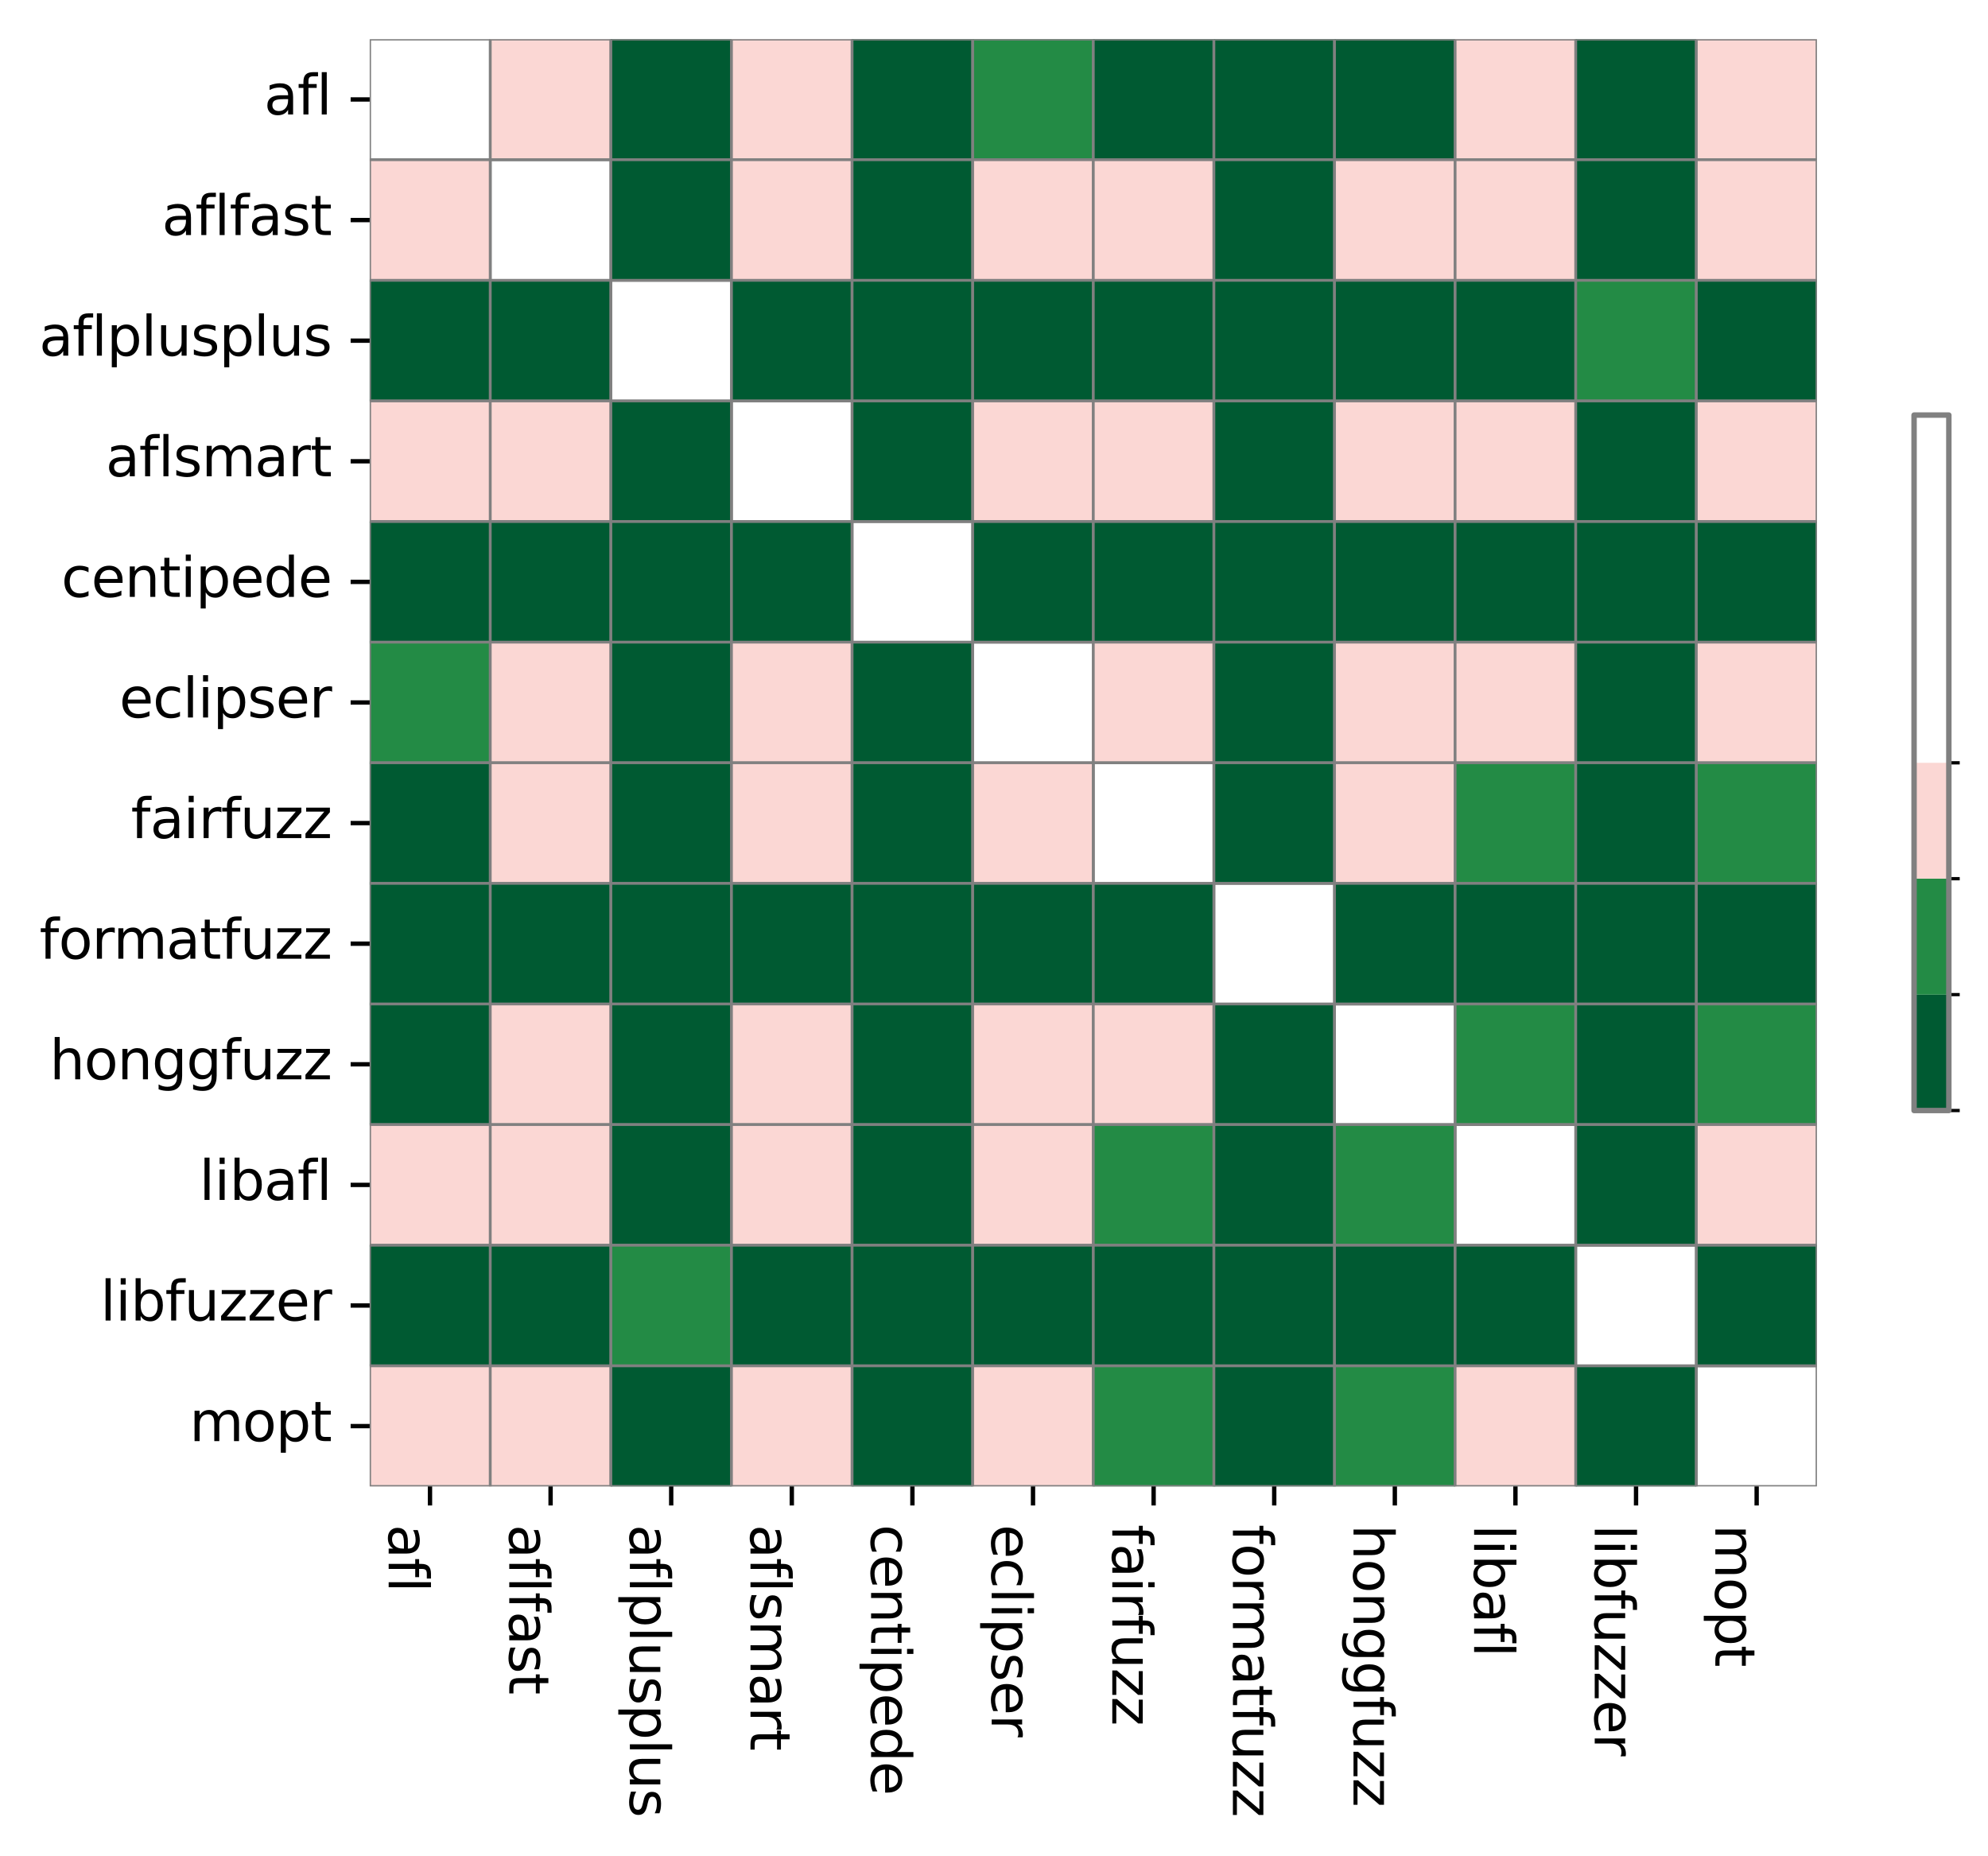 <?xml version="1.0" encoding="utf-8" standalone="no"?>
<!DOCTYPE svg PUBLIC "-//W3C//DTD SVG 1.1//EN"
  "http://www.w3.org/Graphics/SVG/1.1/DTD/svg11.dtd">
<svg xmlns:xlink="http://www.w3.org/1999/xlink" width="365.535pt" height="341.285pt" viewBox="0 0 365.535 341.285" xmlns="http://www.w3.org/2000/svg" version="1.1">
 <defs>
  <style type="text/css">*{stroke-linejoin: round; stroke-linecap: butt}</style>
 </defs>
 <g id="figure_1">
  <g id="patch_1">
   <path d="M 0 341.285 
L 365.535 341.285 
L 365.535 0 
L 0 0 
z
" style="fill: #ffffff"/>
  </g>
  <g id="axes_1">
   <g id="patch_2">
    <path d="M 67.973 273.312 
L 334.085 273.312 
L 334.085 7.2 
L 67.973 7.2 
z
" style="fill: #ffffff"/>
   </g>
   <g id="QuadMesh_1">
    <path d="M 67.973 7.2 
L 90.149 7.2 
L 90.149 29.376 
L 67.973 29.376 
L 67.973 7.2 
" clip-path="url(#p673f3558ca)" style="fill: none; stroke: #808080; stroke-width: 0.5"/>
    <path d="M 90.149 7.2 
L 112.325 7.2 
L 112.325 29.376 
L 90.149 29.376 
L 90.149 7.2 
" clip-path="url(#p673f3558ca)" style="fill: #fbd7d4; stroke: #808080; stroke-width: 0.5"/>
    <path d="M 112.325 7.2 
L 134.501 7.2 
L 134.501 29.376 
L 112.325 29.376 
L 112.325 7.2 
" clip-path="url(#p673f3558ca)" style="fill: #005a32; stroke: #808080; stroke-width: 0.5"/>
    <path d="M 134.501 7.2 
L 156.677 7.2 
L 156.677 29.376 
L 134.501 29.376 
L 134.501 7.2 
" clip-path="url(#p673f3558ca)" style="fill: #fbd7d4; stroke: #808080; stroke-width: 0.5"/>
    <path d="M 156.677 7.2 
L 178.853 7.2 
L 178.853 29.376 
L 156.677 29.376 
L 156.677 7.2 
" clip-path="url(#p673f3558ca)" style="fill: #005a32; stroke: #808080; stroke-width: 0.5"/>
    <path d="M 178.853 7.2 
L 201.029 7.2 
L 201.029 29.376 
L 178.853 29.376 
L 178.853 7.2 
" clip-path="url(#p673f3558ca)" style="fill: #238b45; stroke: #808080; stroke-width: 0.5"/>
    <path d="M 201.029 7.2 
L 223.205 7.2 
L 223.205 29.376 
L 201.029 29.376 
L 201.029 7.2 
" clip-path="url(#p673f3558ca)" style="fill: #005a32; stroke: #808080; stroke-width: 0.5"/>
    <path d="M 223.205 7.2 
L 245.381 7.2 
L 245.381 29.376 
L 223.205 29.376 
L 223.205 7.2 
" clip-path="url(#p673f3558ca)" style="fill: #005a32; stroke: #808080; stroke-width: 0.5"/>
    <path d="M 245.381 7.2 
L 267.557 7.2 
L 267.557 29.376 
L 245.381 29.376 
L 245.381 7.2 
" clip-path="url(#p673f3558ca)" style="fill: #005a32; stroke: #808080; stroke-width: 0.5"/>
    <path d="M 267.557 7.2 
L 289.733 7.2 
L 289.733 29.376 
L 267.557 29.376 
L 267.557 7.2 
" clip-path="url(#p673f3558ca)" style="fill: #fbd7d4; stroke: #808080; stroke-width: 0.5"/>
    <path d="M 289.733 7.2 
L 311.909 7.2 
L 311.909 29.376 
L 289.733 29.376 
L 289.733 7.2 
" clip-path="url(#p673f3558ca)" style="fill: #005a32; stroke: #808080; stroke-width: 0.5"/>
    <path d="M 311.909 7.2 
L 334.085 7.2 
L 334.085 29.376 
L 311.909 29.376 
L 311.909 7.2 
" clip-path="url(#p673f3558ca)" style="fill: #fbd7d4; stroke: #808080; stroke-width: 0.5"/>
    <path d="M 67.973 29.376 
L 90.149 29.376 
L 90.149 51.552 
L 67.973 51.552 
L 67.973 29.376 
" clip-path="url(#p673f3558ca)" style="fill: #fbd7d4; stroke: #808080; stroke-width: 0.5"/>
    <path d="M 90.149 29.376 
L 112.325 29.376 
L 112.325 51.552 
L 90.149 51.552 
L 90.149 29.376 
" clip-path="url(#p673f3558ca)" style="fill: none; stroke: #808080; stroke-width: 0.5"/>
    <path d="M 112.325 29.376 
L 134.501 29.376 
L 134.501 51.552 
L 112.325 51.552 
L 112.325 29.376 
" clip-path="url(#p673f3558ca)" style="fill: #005a32; stroke: #808080; stroke-width: 0.5"/>
    <path d="M 134.501 29.376 
L 156.677 29.376 
L 156.677 51.552 
L 134.501 51.552 
L 134.501 29.376 
" clip-path="url(#p673f3558ca)" style="fill: #fbd7d4; stroke: #808080; stroke-width: 0.5"/>
    <path d="M 156.677 29.376 
L 178.853 29.376 
L 178.853 51.552 
L 156.677 51.552 
L 156.677 29.376 
" clip-path="url(#p673f3558ca)" style="fill: #005a32; stroke: #808080; stroke-width: 0.5"/>
    <path d="M 178.853 29.376 
L 201.029 29.376 
L 201.029 51.552 
L 178.853 51.552 
L 178.853 29.376 
" clip-path="url(#p673f3558ca)" style="fill: #fbd7d4; stroke: #808080; stroke-width: 0.5"/>
    <path d="M 201.029 29.376 
L 223.205 29.376 
L 223.205 51.552 
L 201.029 51.552 
L 201.029 29.376 
" clip-path="url(#p673f3558ca)" style="fill: #fbd7d4; stroke: #808080; stroke-width: 0.5"/>
    <path d="M 223.205 29.376 
L 245.381 29.376 
L 245.381 51.552 
L 223.205 51.552 
L 223.205 29.376 
" clip-path="url(#p673f3558ca)" style="fill: #005a32; stroke: #808080; stroke-width: 0.5"/>
    <path d="M 245.381 29.376 
L 267.557 29.376 
L 267.557 51.552 
L 245.381 51.552 
L 245.381 29.376 
" clip-path="url(#p673f3558ca)" style="fill: #fbd7d4; stroke: #808080; stroke-width: 0.5"/>
    <path d="M 267.557 29.376 
L 289.733 29.376 
L 289.733 51.552 
L 267.557 51.552 
L 267.557 29.376 
" clip-path="url(#p673f3558ca)" style="fill: #fbd7d4; stroke: #808080; stroke-width: 0.5"/>
    <path d="M 289.733 29.376 
L 311.909 29.376 
L 311.909 51.552 
L 289.733 51.552 
L 289.733 29.376 
" clip-path="url(#p673f3558ca)" style="fill: #005a32; stroke: #808080; stroke-width: 0.5"/>
    <path d="M 311.909 29.376 
L 334.085 29.376 
L 334.085 51.552 
L 311.909 51.552 
L 311.909 29.376 
" clip-path="url(#p673f3558ca)" style="fill: #fbd7d4; stroke: #808080; stroke-width: 0.5"/>
    <path d="M 67.973 51.552 
L 90.149 51.552 
L 90.149 73.728 
L 67.973 73.728 
L 67.973 51.552 
" clip-path="url(#p673f3558ca)" style="fill: #005a32; stroke: #808080; stroke-width: 0.5"/>
    <path d="M 90.149 51.552 
L 112.325 51.552 
L 112.325 73.728 
L 90.149 73.728 
L 90.149 51.552 
" clip-path="url(#p673f3558ca)" style="fill: #005a32; stroke: #808080; stroke-width: 0.5"/>
    <path d="M 112.325 51.552 
L 134.501 51.552 
L 134.501 73.728 
L 112.325 73.728 
L 112.325 51.552 
" clip-path="url(#p673f3558ca)" style="fill: none; stroke: #808080; stroke-width: 0.5"/>
    <path d="M 134.501 51.552 
L 156.677 51.552 
L 156.677 73.728 
L 134.501 73.728 
L 134.501 51.552 
" clip-path="url(#p673f3558ca)" style="fill: #005a32; stroke: #808080; stroke-width: 0.5"/>
    <path d="M 156.677 51.552 
L 178.853 51.552 
L 178.853 73.728 
L 156.677 73.728 
L 156.677 51.552 
" clip-path="url(#p673f3558ca)" style="fill: #005a32; stroke: #808080; stroke-width: 0.5"/>
    <path d="M 178.853 51.552 
L 201.029 51.552 
L 201.029 73.728 
L 178.853 73.728 
L 178.853 51.552 
" clip-path="url(#p673f3558ca)" style="fill: #005a32; stroke: #808080; stroke-width: 0.5"/>
    <path d="M 201.029 51.552 
L 223.205 51.552 
L 223.205 73.728 
L 201.029 73.728 
L 201.029 51.552 
" clip-path="url(#p673f3558ca)" style="fill: #005a32; stroke: #808080; stroke-width: 0.5"/>
    <path d="M 223.205 51.552 
L 245.381 51.552 
L 245.381 73.728 
L 223.205 73.728 
L 223.205 51.552 
" clip-path="url(#p673f3558ca)" style="fill: #005a32; stroke: #808080; stroke-width: 0.5"/>
    <path d="M 245.381 51.552 
L 267.557 51.552 
L 267.557 73.728 
L 245.381 73.728 
L 245.381 51.552 
" clip-path="url(#p673f3558ca)" style="fill: #005a32; stroke: #808080; stroke-width: 0.5"/>
    <path d="M 267.557 51.552 
L 289.733 51.552 
L 289.733 73.728 
L 267.557 73.728 
L 267.557 51.552 
" clip-path="url(#p673f3558ca)" style="fill: #005a32; stroke: #808080; stroke-width: 0.5"/>
    <path d="M 289.733 51.552 
L 311.909 51.552 
L 311.909 73.728 
L 289.733 73.728 
L 289.733 51.552 
" clip-path="url(#p673f3558ca)" style="fill: #238b45; stroke: #808080; stroke-width: 0.5"/>
    <path d="M 311.909 51.552 
L 334.085 51.552 
L 334.085 73.728 
L 311.909 73.728 
L 311.909 51.552 
" clip-path="url(#p673f3558ca)" style="fill: #005a32; stroke: #808080; stroke-width: 0.5"/>
    <path d="M 67.973 73.728 
L 90.149 73.728 
L 90.149 95.904 
L 67.973 95.904 
L 67.973 73.728 
" clip-path="url(#p673f3558ca)" style="fill: #fbd7d4; stroke: #808080; stroke-width: 0.5"/>
    <path d="M 90.149 73.728 
L 112.325 73.728 
L 112.325 95.904 
L 90.149 95.904 
L 90.149 73.728 
" clip-path="url(#p673f3558ca)" style="fill: #fbd7d4; stroke: #808080; stroke-width: 0.5"/>
    <path d="M 112.325 73.728 
L 134.501 73.728 
L 134.501 95.904 
L 112.325 95.904 
L 112.325 73.728 
" clip-path="url(#p673f3558ca)" style="fill: #005a32; stroke: #808080; stroke-width: 0.5"/>
    <path d="M 134.501 73.728 
L 156.677 73.728 
L 156.677 95.904 
L 134.501 95.904 
L 134.501 73.728 
" clip-path="url(#p673f3558ca)" style="fill: none; stroke: #808080; stroke-width: 0.5"/>
    <path d="M 156.677 73.728 
L 178.853 73.728 
L 178.853 95.904 
L 156.677 95.904 
L 156.677 73.728 
" clip-path="url(#p673f3558ca)" style="fill: #005a32; stroke: #808080; stroke-width: 0.5"/>
    <path d="M 178.853 73.728 
L 201.029 73.728 
L 201.029 95.904 
L 178.853 95.904 
L 178.853 73.728 
" clip-path="url(#p673f3558ca)" style="fill: #fbd7d4; stroke: #808080; stroke-width: 0.5"/>
    <path d="M 201.029 73.728 
L 223.205 73.728 
L 223.205 95.904 
L 201.029 95.904 
L 201.029 73.728 
" clip-path="url(#p673f3558ca)" style="fill: #fbd7d4; stroke: #808080; stroke-width: 0.5"/>
    <path d="M 223.205 73.728 
L 245.381 73.728 
L 245.381 95.904 
L 223.205 95.904 
L 223.205 73.728 
" clip-path="url(#p673f3558ca)" style="fill: #005a32; stroke: #808080; stroke-width: 0.5"/>
    <path d="M 245.381 73.728 
L 267.557 73.728 
L 267.557 95.904 
L 245.381 95.904 
L 245.381 73.728 
" clip-path="url(#p673f3558ca)" style="fill: #fbd7d4; stroke: #808080; stroke-width: 0.5"/>
    <path d="M 267.557 73.728 
L 289.733 73.728 
L 289.733 95.904 
L 267.557 95.904 
L 267.557 73.728 
" clip-path="url(#p673f3558ca)" style="fill: #fbd7d4; stroke: #808080; stroke-width: 0.5"/>
    <path d="M 289.733 73.728 
L 311.909 73.728 
L 311.909 95.904 
L 289.733 95.904 
L 289.733 73.728 
" clip-path="url(#p673f3558ca)" style="fill: #005a32; stroke: #808080; stroke-width: 0.5"/>
    <path d="M 311.909 73.728 
L 334.085 73.728 
L 334.085 95.904 
L 311.909 95.904 
L 311.909 73.728 
" clip-path="url(#p673f3558ca)" style="fill: #fbd7d4; stroke: #808080; stroke-width: 0.5"/>
    <path d="M 67.973 95.904 
L 90.149 95.904 
L 90.149 118.08 
L 67.973 118.08 
L 67.973 95.904 
" clip-path="url(#p673f3558ca)" style="fill: #005a32; stroke: #808080; stroke-width: 0.5"/>
    <path d="M 90.149 95.904 
L 112.325 95.904 
L 112.325 118.08 
L 90.149 118.08 
L 90.149 95.904 
" clip-path="url(#p673f3558ca)" style="fill: #005a32; stroke: #808080; stroke-width: 0.5"/>
    <path d="M 112.325 95.904 
L 134.501 95.904 
L 134.501 118.08 
L 112.325 118.08 
L 112.325 95.904 
" clip-path="url(#p673f3558ca)" style="fill: #005a32; stroke: #808080; stroke-width: 0.5"/>
    <path d="M 134.501 95.904 
L 156.677 95.904 
L 156.677 118.08 
L 134.501 118.08 
L 134.501 95.904 
" clip-path="url(#p673f3558ca)" style="fill: #005a32; stroke: #808080; stroke-width: 0.5"/>
    <path d="M 156.677 95.904 
L 178.853 95.904 
L 178.853 118.08 
L 156.677 118.08 
L 156.677 95.904 
" clip-path="url(#p673f3558ca)" style="fill: none; stroke: #808080; stroke-width: 0.5"/>
    <path d="M 178.853 95.904 
L 201.029 95.904 
L 201.029 118.08 
L 178.853 118.08 
L 178.853 95.904 
" clip-path="url(#p673f3558ca)" style="fill: #005a32; stroke: #808080; stroke-width: 0.5"/>
    <path d="M 201.029 95.904 
L 223.205 95.904 
L 223.205 118.08 
L 201.029 118.08 
L 201.029 95.904 
" clip-path="url(#p673f3558ca)" style="fill: #005a32; stroke: #808080; stroke-width: 0.5"/>
    <path d="M 223.205 95.904 
L 245.381 95.904 
L 245.381 118.08 
L 223.205 118.08 
L 223.205 95.904 
" clip-path="url(#p673f3558ca)" style="fill: #005a32; stroke: #808080; stroke-width: 0.5"/>
    <path d="M 245.381 95.904 
L 267.557 95.904 
L 267.557 118.08 
L 245.381 118.08 
L 245.381 95.904 
" clip-path="url(#p673f3558ca)" style="fill: #005a32; stroke: #808080; stroke-width: 0.5"/>
    <path d="M 267.557 95.904 
L 289.733 95.904 
L 289.733 118.08 
L 267.557 118.08 
L 267.557 95.904 
" clip-path="url(#p673f3558ca)" style="fill: #005a32; stroke: #808080; stroke-width: 0.5"/>
    <path d="M 289.733 95.904 
L 311.909 95.904 
L 311.909 118.08 
L 289.733 118.08 
L 289.733 95.904 
" clip-path="url(#p673f3558ca)" style="fill: #005a32; stroke: #808080; stroke-width: 0.5"/>
    <path d="M 311.909 95.904 
L 334.085 95.904 
L 334.085 118.08 
L 311.909 118.08 
L 311.909 95.904 
" clip-path="url(#p673f3558ca)" style="fill: #005a32; stroke: #808080; stroke-width: 0.5"/>
    <path d="M 67.973 118.08 
L 90.149 118.08 
L 90.149 140.256 
L 67.973 140.256 
L 67.973 118.08 
" clip-path="url(#p673f3558ca)" style="fill: #238b45; stroke: #808080; stroke-width: 0.5"/>
    <path d="M 90.149 118.08 
L 112.325 118.08 
L 112.325 140.256 
L 90.149 140.256 
L 90.149 118.08 
" clip-path="url(#p673f3558ca)" style="fill: #fbd7d4; stroke: #808080; stroke-width: 0.5"/>
    <path d="M 112.325 118.08 
L 134.501 118.08 
L 134.501 140.256 
L 112.325 140.256 
L 112.325 118.08 
" clip-path="url(#p673f3558ca)" style="fill: #005a32; stroke: #808080; stroke-width: 0.5"/>
    <path d="M 134.501 118.08 
L 156.677 118.08 
L 156.677 140.256 
L 134.501 140.256 
L 134.501 118.08 
" clip-path="url(#p673f3558ca)" style="fill: #fbd7d4; stroke: #808080; stroke-width: 0.5"/>
    <path d="M 156.677 118.08 
L 178.853 118.08 
L 178.853 140.256 
L 156.677 140.256 
L 156.677 118.08 
" clip-path="url(#p673f3558ca)" style="fill: #005a32; stroke: #808080; stroke-width: 0.5"/>
    <path d="M 178.853 118.08 
L 201.029 118.08 
L 201.029 140.256 
L 178.853 140.256 
L 178.853 118.08 
" clip-path="url(#p673f3558ca)" style="fill: none; stroke: #808080; stroke-width: 0.5"/>
    <path d="M 201.029 118.08 
L 223.205 118.08 
L 223.205 140.256 
L 201.029 140.256 
L 201.029 118.08 
" clip-path="url(#p673f3558ca)" style="fill: #fbd7d4; stroke: #808080; stroke-width: 0.5"/>
    <path d="M 223.205 118.08 
L 245.381 118.08 
L 245.381 140.256 
L 223.205 140.256 
L 223.205 118.08 
" clip-path="url(#p673f3558ca)" style="fill: #005a32; stroke: #808080; stroke-width: 0.5"/>
    <path d="M 245.381 118.08 
L 267.557 118.08 
L 267.557 140.256 
L 245.381 140.256 
L 245.381 118.08 
" clip-path="url(#p673f3558ca)" style="fill: #fbd7d4; stroke: #808080; stroke-width: 0.5"/>
    <path d="M 267.557 118.08 
L 289.733 118.08 
L 289.733 140.256 
L 267.557 140.256 
L 267.557 118.08 
" clip-path="url(#p673f3558ca)" style="fill: #fbd7d4; stroke: #808080; stroke-width: 0.5"/>
    <path d="M 289.733 118.08 
L 311.909 118.08 
L 311.909 140.256 
L 289.733 140.256 
L 289.733 118.08 
" clip-path="url(#p673f3558ca)" style="fill: #005a32; stroke: #808080; stroke-width: 0.5"/>
    <path d="M 311.909 118.08 
L 334.085 118.08 
L 334.085 140.256 
L 311.909 140.256 
L 311.909 118.08 
" clip-path="url(#p673f3558ca)" style="fill: #fbd7d4; stroke: #808080; stroke-width: 0.5"/>
    <path d="M 67.973 140.256 
L 90.149 140.256 
L 90.149 162.432 
L 67.973 162.432 
L 67.973 140.256 
" clip-path="url(#p673f3558ca)" style="fill: #005a32; stroke: #808080; stroke-width: 0.5"/>
    <path d="M 90.149 140.256 
L 112.325 140.256 
L 112.325 162.432 
L 90.149 162.432 
L 90.149 140.256 
" clip-path="url(#p673f3558ca)" style="fill: #fbd7d4; stroke: #808080; stroke-width: 0.5"/>
    <path d="M 112.325 140.256 
L 134.501 140.256 
L 134.501 162.432 
L 112.325 162.432 
L 112.325 140.256 
" clip-path="url(#p673f3558ca)" style="fill: #005a32; stroke: #808080; stroke-width: 0.5"/>
    <path d="M 134.501 140.256 
L 156.677 140.256 
L 156.677 162.432 
L 134.501 162.432 
L 134.501 140.256 
" clip-path="url(#p673f3558ca)" style="fill: #fbd7d4; stroke: #808080; stroke-width: 0.5"/>
    <path d="M 156.677 140.256 
L 178.853 140.256 
L 178.853 162.432 
L 156.677 162.432 
L 156.677 140.256 
" clip-path="url(#p673f3558ca)" style="fill: #005a32; stroke: #808080; stroke-width: 0.5"/>
    <path d="M 178.853 140.256 
L 201.029 140.256 
L 201.029 162.432 
L 178.853 162.432 
L 178.853 140.256 
" clip-path="url(#p673f3558ca)" style="fill: #fbd7d4; stroke: #808080; stroke-width: 0.5"/>
    <path d="M 201.029 140.256 
L 223.205 140.256 
L 223.205 162.432 
L 201.029 162.432 
L 201.029 140.256 
" clip-path="url(#p673f3558ca)" style="fill: none; stroke: #808080; stroke-width: 0.5"/>
    <path d="M 223.205 140.256 
L 245.381 140.256 
L 245.381 162.432 
L 223.205 162.432 
L 223.205 140.256 
" clip-path="url(#p673f3558ca)" style="fill: #005a32; stroke: #808080; stroke-width: 0.5"/>
    <path d="M 245.381 140.256 
L 267.557 140.256 
L 267.557 162.432 
L 245.381 162.432 
L 245.381 140.256 
" clip-path="url(#p673f3558ca)" style="fill: #fbd7d4; stroke: #808080; stroke-width: 0.5"/>
    <path d="M 267.557 140.256 
L 289.733 140.256 
L 289.733 162.432 
L 267.557 162.432 
L 267.557 140.256 
" clip-path="url(#p673f3558ca)" style="fill: #238b45; stroke: #808080; stroke-width: 0.5"/>
    <path d="M 289.733 140.256 
L 311.909 140.256 
L 311.909 162.432 
L 289.733 162.432 
L 289.733 140.256 
" clip-path="url(#p673f3558ca)" style="fill: #005a32; stroke: #808080; stroke-width: 0.5"/>
    <path d="M 311.909 140.256 
L 334.085 140.256 
L 334.085 162.432 
L 311.909 162.432 
L 311.909 140.256 
" clip-path="url(#p673f3558ca)" style="fill: #238b45; stroke: #808080; stroke-width: 0.5"/>
    <path d="M 67.973 162.432 
L 90.149 162.432 
L 90.149 184.608 
L 67.973 184.608 
L 67.973 162.432 
" clip-path="url(#p673f3558ca)" style="fill: #005a32; stroke: #808080; stroke-width: 0.5"/>
    <path d="M 90.149 162.432 
L 112.325 162.432 
L 112.325 184.608 
L 90.149 184.608 
L 90.149 162.432 
" clip-path="url(#p673f3558ca)" style="fill: #005a32; stroke: #808080; stroke-width: 0.5"/>
    <path d="M 112.325 162.432 
L 134.501 162.432 
L 134.501 184.608 
L 112.325 184.608 
L 112.325 162.432 
" clip-path="url(#p673f3558ca)" style="fill: #005a32; stroke: #808080; stroke-width: 0.5"/>
    <path d="M 134.501 162.432 
L 156.677 162.432 
L 156.677 184.608 
L 134.501 184.608 
L 134.501 162.432 
" clip-path="url(#p673f3558ca)" style="fill: #005a32; stroke: #808080; stroke-width: 0.5"/>
    <path d="M 156.677 162.432 
L 178.853 162.432 
L 178.853 184.608 
L 156.677 184.608 
L 156.677 162.432 
" clip-path="url(#p673f3558ca)" style="fill: #005a32; stroke: #808080; stroke-width: 0.5"/>
    <path d="M 178.853 162.432 
L 201.029 162.432 
L 201.029 184.608 
L 178.853 184.608 
L 178.853 162.432 
" clip-path="url(#p673f3558ca)" style="fill: #005a32; stroke: #808080; stroke-width: 0.5"/>
    <path d="M 201.029 162.432 
L 223.205 162.432 
L 223.205 184.608 
L 201.029 184.608 
L 201.029 162.432 
" clip-path="url(#p673f3558ca)" style="fill: #005a32; stroke: #808080; stroke-width: 0.5"/>
    <path d="M 223.205 162.432 
L 245.381 162.432 
L 245.381 184.608 
L 223.205 184.608 
L 223.205 162.432 
" clip-path="url(#p673f3558ca)" style="fill: none; stroke: #808080; stroke-width: 0.5"/>
    <path d="M 245.381 162.432 
L 267.557 162.432 
L 267.557 184.608 
L 245.381 184.608 
L 245.381 162.432 
" clip-path="url(#p673f3558ca)" style="fill: #005a32; stroke: #808080; stroke-width: 0.5"/>
    <path d="M 267.557 162.432 
L 289.733 162.432 
L 289.733 184.608 
L 267.557 184.608 
L 267.557 162.432 
" clip-path="url(#p673f3558ca)" style="fill: #005a32; stroke: #808080; stroke-width: 0.5"/>
    <path d="M 289.733 162.432 
L 311.909 162.432 
L 311.909 184.608 
L 289.733 184.608 
L 289.733 162.432 
" clip-path="url(#p673f3558ca)" style="fill: #005a32; stroke: #808080; stroke-width: 0.5"/>
    <path d="M 311.909 162.432 
L 334.085 162.432 
L 334.085 184.608 
L 311.909 184.608 
L 311.909 162.432 
" clip-path="url(#p673f3558ca)" style="fill: #005a32; stroke: #808080; stroke-width: 0.5"/>
    <path d="M 67.973 184.608 
L 90.149 184.608 
L 90.149 206.784 
L 67.973 206.784 
L 67.973 184.608 
" clip-path="url(#p673f3558ca)" style="fill: #005a32; stroke: #808080; stroke-width: 0.5"/>
    <path d="M 90.149 184.608 
L 112.325 184.608 
L 112.325 206.784 
L 90.149 206.784 
L 90.149 184.608 
" clip-path="url(#p673f3558ca)" style="fill: #fbd7d4; stroke: #808080; stroke-width: 0.5"/>
    <path d="M 112.325 184.608 
L 134.501 184.608 
L 134.501 206.784 
L 112.325 206.784 
L 112.325 184.608 
" clip-path="url(#p673f3558ca)" style="fill: #005a32; stroke: #808080; stroke-width: 0.5"/>
    <path d="M 134.501 184.608 
L 156.677 184.608 
L 156.677 206.784 
L 134.501 206.784 
L 134.501 184.608 
" clip-path="url(#p673f3558ca)" style="fill: #fbd7d4; stroke: #808080; stroke-width: 0.5"/>
    <path d="M 156.677 184.608 
L 178.853 184.608 
L 178.853 206.784 
L 156.677 206.784 
L 156.677 184.608 
" clip-path="url(#p673f3558ca)" style="fill: #005a32; stroke: #808080; stroke-width: 0.5"/>
    <path d="M 178.853 184.608 
L 201.029 184.608 
L 201.029 206.784 
L 178.853 206.784 
L 178.853 184.608 
" clip-path="url(#p673f3558ca)" style="fill: #fbd7d4; stroke: #808080; stroke-width: 0.5"/>
    <path d="M 201.029 184.608 
L 223.205 184.608 
L 223.205 206.784 
L 201.029 206.784 
L 201.029 184.608 
" clip-path="url(#p673f3558ca)" style="fill: #fbd7d4; stroke: #808080; stroke-width: 0.5"/>
    <path d="M 223.205 184.608 
L 245.381 184.608 
L 245.381 206.784 
L 223.205 206.784 
L 223.205 184.608 
" clip-path="url(#p673f3558ca)" style="fill: #005a32; stroke: #808080; stroke-width: 0.5"/>
    <path d="M 245.381 184.608 
L 267.557 184.608 
L 267.557 206.784 
L 245.381 206.784 
L 245.381 184.608 
" clip-path="url(#p673f3558ca)" style="fill: none; stroke: #808080; stroke-width: 0.5"/>
    <path d="M 267.557 184.608 
L 289.733 184.608 
L 289.733 206.784 
L 267.557 206.784 
L 267.557 184.608 
" clip-path="url(#p673f3558ca)" style="fill: #238b45; stroke: #808080; stroke-width: 0.5"/>
    <path d="M 289.733 184.608 
L 311.909 184.608 
L 311.909 206.784 
L 289.733 206.784 
L 289.733 184.608 
" clip-path="url(#p673f3558ca)" style="fill: #005a32; stroke: #808080; stroke-width: 0.5"/>
    <path d="M 311.909 184.608 
L 334.085 184.608 
L 334.085 206.784 
L 311.909 206.784 
L 311.909 184.608 
" clip-path="url(#p673f3558ca)" style="fill: #238b45; stroke: #808080; stroke-width: 0.5"/>
    <path d="M 67.973 206.784 
L 90.149 206.784 
L 90.149 228.96 
L 67.973 228.96 
L 67.973 206.784 
" clip-path="url(#p673f3558ca)" style="fill: #fbd7d4; stroke: #808080; stroke-width: 0.5"/>
    <path d="M 90.149 206.784 
L 112.325 206.784 
L 112.325 228.96 
L 90.149 228.96 
L 90.149 206.784 
" clip-path="url(#p673f3558ca)" style="fill: #fbd7d4; stroke: #808080; stroke-width: 0.5"/>
    <path d="M 112.325 206.784 
L 134.501 206.784 
L 134.501 228.96 
L 112.325 228.96 
L 112.325 206.784 
" clip-path="url(#p673f3558ca)" style="fill: #005a32; stroke: #808080; stroke-width: 0.5"/>
    <path d="M 134.501 206.784 
L 156.677 206.784 
L 156.677 228.96 
L 134.501 228.96 
L 134.501 206.784 
" clip-path="url(#p673f3558ca)" style="fill: #fbd7d4; stroke: #808080; stroke-width: 0.5"/>
    <path d="M 156.677 206.784 
L 178.853 206.784 
L 178.853 228.96 
L 156.677 228.96 
L 156.677 206.784 
" clip-path="url(#p673f3558ca)" style="fill: #005a32; stroke: #808080; stroke-width: 0.5"/>
    <path d="M 178.853 206.784 
L 201.029 206.784 
L 201.029 228.96 
L 178.853 228.96 
L 178.853 206.784 
" clip-path="url(#p673f3558ca)" style="fill: #fbd7d4; stroke: #808080; stroke-width: 0.5"/>
    <path d="M 201.029 206.784 
L 223.205 206.784 
L 223.205 228.96 
L 201.029 228.96 
L 201.029 206.784 
" clip-path="url(#p673f3558ca)" style="fill: #238b45; stroke: #808080; stroke-width: 0.5"/>
    <path d="M 223.205 206.784 
L 245.381 206.784 
L 245.381 228.96 
L 223.205 228.96 
L 223.205 206.784 
" clip-path="url(#p673f3558ca)" style="fill: #005a32; stroke: #808080; stroke-width: 0.5"/>
    <path d="M 245.381 206.784 
L 267.557 206.784 
L 267.557 228.96 
L 245.381 228.96 
L 245.381 206.784 
" clip-path="url(#p673f3558ca)" style="fill: #238b45; stroke: #808080; stroke-width: 0.5"/>
    <path d="M 267.557 206.784 
L 289.733 206.784 
L 289.733 228.96 
L 267.557 228.96 
L 267.557 206.784 
" clip-path="url(#p673f3558ca)" style="fill: none; stroke: #808080; stroke-width: 0.5"/>
    <path d="M 289.733 206.784 
L 311.909 206.784 
L 311.909 228.96 
L 289.733 228.96 
L 289.733 206.784 
" clip-path="url(#p673f3558ca)" style="fill: #005a32; stroke: #808080; stroke-width: 0.5"/>
    <path d="M 311.909 206.784 
L 334.085 206.784 
L 334.085 228.96 
L 311.909 228.96 
L 311.909 206.784 
" clip-path="url(#p673f3558ca)" style="fill: #fbd7d4; stroke: #808080; stroke-width: 0.5"/>
    <path d="M 67.973 228.96 
L 90.149 228.96 
L 90.149 251.136 
L 67.973 251.136 
L 67.973 228.96 
" clip-path="url(#p673f3558ca)" style="fill: #005a32; stroke: #808080; stroke-width: 0.5"/>
    <path d="M 90.149 228.96 
L 112.325 228.96 
L 112.325 251.136 
L 90.149 251.136 
L 90.149 228.96 
" clip-path="url(#p673f3558ca)" style="fill: #005a32; stroke: #808080; stroke-width: 0.5"/>
    <path d="M 112.325 228.96 
L 134.501 228.96 
L 134.501 251.136 
L 112.325 251.136 
L 112.325 228.96 
" clip-path="url(#p673f3558ca)" style="fill: #238b45; stroke: #808080; stroke-width: 0.5"/>
    <path d="M 134.501 228.96 
L 156.677 228.96 
L 156.677 251.136 
L 134.501 251.136 
L 134.501 228.96 
" clip-path="url(#p673f3558ca)" style="fill: #005a32; stroke: #808080; stroke-width: 0.5"/>
    <path d="M 156.677 228.96 
L 178.853 228.96 
L 178.853 251.136 
L 156.677 251.136 
L 156.677 228.96 
" clip-path="url(#p673f3558ca)" style="fill: #005a32; stroke: #808080; stroke-width: 0.5"/>
    <path d="M 178.853 228.96 
L 201.029 228.96 
L 201.029 251.136 
L 178.853 251.136 
L 178.853 228.96 
" clip-path="url(#p673f3558ca)" style="fill: #005a32; stroke: #808080; stroke-width: 0.5"/>
    <path d="M 201.029 228.96 
L 223.205 228.96 
L 223.205 251.136 
L 201.029 251.136 
L 201.029 228.96 
" clip-path="url(#p673f3558ca)" style="fill: #005a32; stroke: #808080; stroke-width: 0.5"/>
    <path d="M 223.205 228.96 
L 245.381 228.96 
L 245.381 251.136 
L 223.205 251.136 
L 223.205 228.96 
" clip-path="url(#p673f3558ca)" style="fill: #005a32; stroke: #808080; stroke-width: 0.5"/>
    <path d="M 245.381 228.96 
L 267.557 228.96 
L 267.557 251.136 
L 245.381 251.136 
L 245.381 228.96 
" clip-path="url(#p673f3558ca)" style="fill: #005a32; stroke: #808080; stroke-width: 0.5"/>
    <path d="M 267.557 228.96 
L 289.733 228.96 
L 289.733 251.136 
L 267.557 251.136 
L 267.557 228.96 
" clip-path="url(#p673f3558ca)" style="fill: #005a32; stroke: #808080; stroke-width: 0.5"/>
    <path d="M 289.733 228.96 
L 311.909 228.96 
L 311.909 251.136 
L 289.733 251.136 
L 289.733 228.96 
" clip-path="url(#p673f3558ca)" style="fill: none; stroke: #808080; stroke-width: 0.5"/>
    <path d="M 311.909 228.96 
L 334.085 228.96 
L 334.085 251.136 
L 311.909 251.136 
L 311.909 228.96 
" clip-path="url(#p673f3558ca)" style="fill: #005a32; stroke: #808080; stroke-width: 0.5"/>
    <path d="M 67.973 251.136 
L 90.149 251.136 
L 90.149 273.312 
L 67.973 273.312 
L 67.973 251.136 
" clip-path="url(#p673f3558ca)" style="fill: #fbd7d4; stroke: #808080; stroke-width: 0.5"/>
    <path d="M 90.149 251.136 
L 112.325 251.136 
L 112.325 273.312 
L 90.149 273.312 
L 90.149 251.136 
" clip-path="url(#p673f3558ca)" style="fill: #fbd7d4; stroke: #808080; stroke-width: 0.5"/>
    <path d="M 112.325 251.136 
L 134.501 251.136 
L 134.501 273.312 
L 112.325 273.312 
L 112.325 251.136 
" clip-path="url(#p673f3558ca)" style="fill: #005a32; stroke: #808080; stroke-width: 0.5"/>
    <path d="M 134.501 251.136 
L 156.677 251.136 
L 156.677 273.312 
L 134.501 273.312 
L 134.501 251.136 
" clip-path="url(#p673f3558ca)" style="fill: #fbd7d4; stroke: #808080; stroke-width: 0.5"/>
    <path d="M 156.677 251.136 
L 178.853 251.136 
L 178.853 273.312 
L 156.677 273.312 
L 156.677 251.136 
" clip-path="url(#p673f3558ca)" style="fill: #005a32; stroke: #808080; stroke-width: 0.5"/>
    <path d="M 178.853 251.136 
L 201.029 251.136 
L 201.029 273.312 
L 178.853 273.312 
L 178.853 251.136 
" clip-path="url(#p673f3558ca)" style="fill: #fbd7d4; stroke: #808080; stroke-width: 0.5"/>
    <path d="M 201.029 251.136 
L 223.205 251.136 
L 223.205 273.312 
L 201.029 273.312 
L 201.029 251.136 
" clip-path="url(#p673f3558ca)" style="fill: #238b45; stroke: #808080; stroke-width: 0.5"/>
    <path d="M 223.205 251.136 
L 245.381 251.136 
L 245.381 273.312 
L 223.205 273.312 
L 223.205 251.136 
" clip-path="url(#p673f3558ca)" style="fill: #005a32; stroke: #808080; stroke-width: 0.5"/>
    <path d="M 245.381 251.136 
L 267.557 251.136 
L 267.557 273.312 
L 245.381 273.312 
L 245.381 251.136 
" clip-path="url(#p673f3558ca)" style="fill: #238b45; stroke: #808080; stroke-width: 0.5"/>
    <path d="M 267.557 251.136 
L 289.733 251.136 
L 289.733 273.312 
L 267.557 273.312 
L 267.557 251.136 
" clip-path="url(#p673f3558ca)" style="fill: #fbd7d4; stroke: #808080; stroke-width: 0.5"/>
    <path d="M 289.733 251.136 
L 311.909 251.136 
L 311.909 273.312 
L 289.733 273.312 
L 289.733 251.136 
" clip-path="url(#p673f3558ca)" style="fill: #005a32; stroke: #808080; stroke-width: 0.5"/>
    <path d="M 311.909 251.136 
L 334.085 251.136 
L 334.085 273.312 
L 311.909 273.312 
L 311.909 251.136 
" clip-path="url(#p673f3558ca)" style="fill: none; stroke: #808080; stroke-width: 0.5"/>
   </g>
   <g id="matplotlib.axis_1">
    <g id="xtick_1">
     <g id="line2d_1">
      <defs>
       <path id="md0b17db2c0" d="M 0 0 
L 0 3.5 
" style="stroke: #000000; stroke-width: 0.8"/>
      </defs>
      <g>
       <use xlink:href="#md0b17db2c0" x="79.061" y="273.312" style="stroke: #000000; stroke-width: 0.8"/>
      </g>
     </g>
     <g id="text_1">
      <!-- afl -->
      <g transform="translate(71.463 280.312) rotate(-270) scale(0.1 -0.1)">
       <defs>
        <path id="DejaVuSans-61" d="M 2194 1759 
Q 1497 1759 1228 1600 
Q 959 1441 959 1056 
Q 959 750 1161 570 
Q 1363 391 1709 391 
Q 2188 391 2477 730 
Q 2766 1069 2766 1631 
L 2766 1759 
L 2194 1759 
z
M 3341 1997 
L 3341 0 
L 2766 0 
L 2766 531 
Q 2569 213 2275 61 
Q 1981 -91 1556 -91 
Q 1019 -91 701 211 
Q 384 513 384 1019 
Q 384 1609 779 1909 
Q 1175 2209 1959 2209 
L 2766 2209 
L 2766 2266 
Q 2766 2663 2505 2880 
Q 2244 3097 1772 3097 
Q 1472 3097 1187 3025 
Q 903 2953 641 2809 
L 641 3341 
Q 956 3463 1253 3523 
Q 1550 3584 1831 3584 
Q 2591 3584 2966 3190 
Q 3341 2797 3341 1997 
z
" transform="scale(0.016)"/>
        <path id="DejaVuSans-66" d="M 2375 4863 
L 2375 4384 
L 1825 4384 
Q 1516 4384 1395 4259 
Q 1275 4134 1275 3809 
L 1275 3500 
L 2222 3500 
L 2222 3053 
L 1275 3053 
L 1275 0 
L 697 0 
L 697 3053 
L 147 3053 
L 147 3500 
L 697 3500 
L 697 3744 
Q 697 4328 969 4595 
Q 1241 4863 1831 4863 
L 2375 4863 
z
" transform="scale(0.016)"/>
        <path id="DejaVuSans-6c" d="M 603 4863 
L 1178 4863 
L 1178 0 
L 603 0 
L 603 4863 
z
" transform="scale(0.016)"/>
       </defs>
       <use xlink:href="#DejaVuSans-61"/>
       <use xlink:href="#DejaVuSans-66" x="61.279"/>
       <use xlink:href="#DejaVuSans-6c" x="96.484"/>
      </g>
     </g>
    </g>
    <g id="xtick_2">
     <g id="line2d_2">
      <g>
       <use xlink:href="#md0b17db2c0" x="101.237" y="273.312" style="stroke: #000000; stroke-width: 0.8"/>
      </g>
     </g>
     <g id="text_2">
      <!-- aflfast -->
      <g transform="translate(93.639 280.312) rotate(-270) scale(0.1 -0.1)">
       <defs>
        <path id="DejaVuSans-73" d="M 2834 3397 
L 2834 2853 
Q 2591 2978 2328 3040 
Q 2066 3103 1784 3103 
Q 1356 3103 1142 2972 
Q 928 2841 928 2578 
Q 928 2378 1081 2264 
Q 1234 2150 1697 2047 
L 1894 2003 
Q 2506 1872 2764 1633 
Q 3022 1394 3022 966 
Q 3022 478 2636 193 
Q 2250 -91 1575 -91 
Q 1294 -91 989 -36 
Q 684 19 347 128 
L 347 722 
Q 666 556 975 473 
Q 1284 391 1588 391 
Q 1994 391 2212 530 
Q 2431 669 2431 922 
Q 2431 1156 2273 1281 
Q 2116 1406 1581 1522 
L 1381 1569 
Q 847 1681 609 1914 
Q 372 2147 372 2553 
Q 372 3047 722 3315 
Q 1072 3584 1716 3584 
Q 2034 3584 2315 3537 
Q 2597 3491 2834 3397 
z
" transform="scale(0.016)"/>
        <path id="DejaVuSans-74" d="M 1172 4494 
L 1172 3500 
L 2356 3500 
L 2356 3053 
L 1172 3053 
L 1172 1153 
Q 1172 725 1289 603 
Q 1406 481 1766 481 
L 2356 481 
L 2356 0 
L 1766 0 
Q 1100 0 847 248 
Q 594 497 594 1153 
L 594 3053 
L 172 3053 
L 172 3500 
L 594 3500 
L 594 4494 
L 1172 4494 
z
" transform="scale(0.016)"/>
       </defs>
       <use xlink:href="#DejaVuSans-61"/>
       <use xlink:href="#DejaVuSans-66" x="61.279"/>
       <use xlink:href="#DejaVuSans-6c" x="96.484"/>
       <use xlink:href="#DejaVuSans-66" x="124.268"/>
       <use xlink:href="#DejaVuSans-61" x="159.473"/>
       <use xlink:href="#DejaVuSans-73" x="220.752"/>
       <use xlink:href="#DejaVuSans-74" x="272.852"/>
      </g>
     </g>
    </g>
    <g id="xtick_3">
     <g id="line2d_3">
      <g>
       <use xlink:href="#md0b17db2c0" x="123.413" y="273.312" style="stroke: #000000; stroke-width: 0.8"/>
      </g>
     </g>
     <g id="text_3">
      <!-- aflplusplus -->
      <g transform="translate(115.815 280.312) rotate(-270) scale(0.1 -0.1)">
       <defs>
        <path id="DejaVuSans-70" d="M 1159 525 
L 1159 -1331 
L 581 -1331 
L 581 3500 
L 1159 3500 
L 1159 2969 
Q 1341 3281 1617 3432 
Q 1894 3584 2278 3584 
Q 2916 3584 3314 3078 
Q 3713 2572 3713 1747 
Q 3713 922 3314 415 
Q 2916 -91 2278 -91 
Q 1894 -91 1617 61 
Q 1341 213 1159 525 
z
M 3116 1747 
Q 3116 2381 2855 2742 
Q 2594 3103 2138 3103 
Q 1681 3103 1420 2742 
Q 1159 2381 1159 1747 
Q 1159 1113 1420 752 
Q 1681 391 2138 391 
Q 2594 391 2855 752 
Q 3116 1113 3116 1747 
z
" transform="scale(0.016)"/>
        <path id="DejaVuSans-75" d="M 544 1381 
L 544 3500 
L 1119 3500 
L 1119 1403 
Q 1119 906 1312 657 
Q 1506 409 1894 409 
Q 2359 409 2629 706 
Q 2900 1003 2900 1516 
L 2900 3500 
L 3475 3500 
L 3475 0 
L 2900 0 
L 2900 538 
Q 2691 219 2414 64 
Q 2138 -91 1772 -91 
Q 1169 -91 856 284 
Q 544 659 544 1381 
z
M 1991 3584 
L 1991 3584 
z
" transform="scale(0.016)"/>
       </defs>
       <use xlink:href="#DejaVuSans-61"/>
       <use xlink:href="#DejaVuSans-66" x="61.279"/>
       <use xlink:href="#DejaVuSans-6c" x="96.484"/>
       <use xlink:href="#DejaVuSans-70" x="124.268"/>
       <use xlink:href="#DejaVuSans-6c" x="187.744"/>
       <use xlink:href="#DejaVuSans-75" x="215.527"/>
       <use xlink:href="#DejaVuSans-73" x="278.906"/>
       <use xlink:href="#DejaVuSans-70" x="331.006"/>
       <use xlink:href="#DejaVuSans-6c" x="394.482"/>
       <use xlink:href="#DejaVuSans-75" x="422.266"/>
       <use xlink:href="#DejaVuSans-73" x="485.645"/>
      </g>
     </g>
    </g>
    <g id="xtick_4">
     <g id="line2d_4">
      <g>
       <use xlink:href="#md0b17db2c0" x="145.589" y="273.312" style="stroke: #000000; stroke-width: 0.8"/>
      </g>
     </g>
     <g id="text_4">
      <!-- aflsmart -->
      <g transform="translate(137.991 280.312) rotate(-270) scale(0.1 -0.1)">
       <defs>
        <path id="DejaVuSans-6d" d="M 3328 2828 
Q 3544 3216 3844 3400 
Q 4144 3584 4550 3584 
Q 5097 3584 5394 3201 
Q 5691 2819 5691 2113 
L 5691 0 
L 5113 0 
L 5113 2094 
Q 5113 2597 4934 2840 
Q 4756 3084 4391 3084 
Q 3944 3084 3684 2787 
Q 3425 2491 3425 1978 
L 3425 0 
L 2847 0 
L 2847 2094 
Q 2847 2600 2669 2842 
Q 2491 3084 2119 3084 
Q 1678 3084 1418 2786 
Q 1159 2488 1159 1978 
L 1159 0 
L 581 0 
L 581 3500 
L 1159 3500 
L 1159 2956 
Q 1356 3278 1631 3431 
Q 1906 3584 2284 3584 
Q 2666 3584 2933 3390 
Q 3200 3197 3328 2828 
z
" transform="scale(0.016)"/>
        <path id="DejaVuSans-72" d="M 2631 2963 
Q 2534 3019 2420 3045 
Q 2306 3072 2169 3072 
Q 1681 3072 1420 2755 
Q 1159 2438 1159 1844 
L 1159 0 
L 581 0 
L 581 3500 
L 1159 3500 
L 1159 2956 
Q 1341 3275 1631 3429 
Q 1922 3584 2338 3584 
Q 2397 3584 2469 3576 
Q 2541 3569 2628 3553 
L 2631 2963 
z
" transform="scale(0.016)"/>
       </defs>
       <use xlink:href="#DejaVuSans-61"/>
       <use xlink:href="#DejaVuSans-66" x="61.279"/>
       <use xlink:href="#DejaVuSans-6c" x="96.484"/>
       <use xlink:href="#DejaVuSans-73" x="124.268"/>
       <use xlink:href="#DejaVuSans-6d" x="176.367"/>
       <use xlink:href="#DejaVuSans-61" x="273.779"/>
       <use xlink:href="#DejaVuSans-72" x="335.059"/>
       <use xlink:href="#DejaVuSans-74" x="376.172"/>
      </g>
     </g>
    </g>
    <g id="xtick_5">
     <g id="line2d_5">
      <g>
       <use xlink:href="#md0b17db2c0" x="167.765" y="273.312" style="stroke: #000000; stroke-width: 0.8"/>
      </g>
     </g>
     <g id="text_5">
      <!-- centipede -->
      <g transform="translate(160.167 280.312) rotate(-270) scale(0.1 -0.1)">
       <defs>
        <path id="DejaVuSans-63" d="M 3122 3366 
L 3122 2828 
Q 2878 2963 2633 3030 
Q 2388 3097 2138 3097 
Q 1578 3097 1268 2742 
Q 959 2388 959 1747 
Q 959 1106 1268 751 
Q 1578 397 2138 397 
Q 2388 397 2633 464 
Q 2878 531 3122 666 
L 3122 134 
Q 2881 22 2623 -34 
Q 2366 -91 2075 -91 
Q 1284 -91 818 406 
Q 353 903 353 1747 
Q 353 2603 823 3093 
Q 1294 3584 2113 3584 
Q 2378 3584 2631 3529 
Q 2884 3475 3122 3366 
z
" transform="scale(0.016)"/>
        <path id="DejaVuSans-65" d="M 3597 1894 
L 3597 1613 
L 953 1613 
Q 991 1019 1311 708 
Q 1631 397 2203 397 
Q 2534 397 2845 478 
Q 3156 559 3463 722 
L 3463 178 
Q 3153 47 2828 -22 
Q 2503 -91 2169 -91 
Q 1331 -91 842 396 
Q 353 884 353 1716 
Q 353 2575 817 3079 
Q 1281 3584 2069 3584 
Q 2775 3584 3186 3129 
Q 3597 2675 3597 1894 
z
M 3022 2063 
Q 3016 2534 2758 2815 
Q 2500 3097 2075 3097 
Q 1594 3097 1305 2825 
Q 1016 2553 972 2059 
L 3022 2063 
z
" transform="scale(0.016)"/>
        <path id="DejaVuSans-6e" d="M 3513 2113 
L 3513 0 
L 2938 0 
L 2938 2094 
Q 2938 2591 2744 2837 
Q 2550 3084 2163 3084 
Q 1697 3084 1428 2787 
Q 1159 2491 1159 1978 
L 1159 0 
L 581 0 
L 581 3500 
L 1159 3500 
L 1159 2956 
Q 1366 3272 1645 3428 
Q 1925 3584 2291 3584 
Q 2894 3584 3203 3211 
Q 3513 2838 3513 2113 
z
" transform="scale(0.016)"/>
        <path id="DejaVuSans-69" d="M 603 3500 
L 1178 3500 
L 1178 0 
L 603 0 
L 603 3500 
z
M 603 4863 
L 1178 4863 
L 1178 4134 
L 603 4134 
L 603 4863 
z
" transform="scale(0.016)"/>
        <path id="DejaVuSans-64" d="M 2906 2969 
L 2906 4863 
L 3481 4863 
L 3481 0 
L 2906 0 
L 2906 525 
Q 2725 213 2448 61 
Q 2172 -91 1784 -91 
Q 1150 -91 751 415 
Q 353 922 353 1747 
Q 353 2572 751 3078 
Q 1150 3584 1784 3584 
Q 2172 3584 2448 3432 
Q 2725 3281 2906 2969 
z
M 947 1747 
Q 947 1113 1208 752 
Q 1469 391 1925 391 
Q 2381 391 2643 752 
Q 2906 1113 2906 1747 
Q 2906 2381 2643 2742 
Q 2381 3103 1925 3103 
Q 1469 3103 1208 2742 
Q 947 2381 947 1747 
z
" transform="scale(0.016)"/>
       </defs>
       <use xlink:href="#DejaVuSans-63"/>
       <use xlink:href="#DejaVuSans-65" x="54.98"/>
       <use xlink:href="#DejaVuSans-6e" x="116.504"/>
       <use xlink:href="#DejaVuSans-74" x="179.883"/>
       <use xlink:href="#DejaVuSans-69" x="219.092"/>
       <use xlink:href="#DejaVuSans-70" x="246.875"/>
       <use xlink:href="#DejaVuSans-65" x="310.352"/>
       <use xlink:href="#DejaVuSans-64" x="371.875"/>
       <use xlink:href="#DejaVuSans-65" x="435.352"/>
      </g>
     </g>
    </g>
    <g id="xtick_6">
     <g id="line2d_6">
      <g>
       <use xlink:href="#md0b17db2c0" x="189.941" y="273.312" style="stroke: #000000; stroke-width: 0.8"/>
      </g>
     </g>
     <g id="text_6">
      <!-- eclipser -->
      <g transform="translate(182.343 280.312) rotate(-270) scale(0.1 -0.1)">
       <use xlink:href="#DejaVuSans-65"/>
       <use xlink:href="#DejaVuSans-63" x="61.523"/>
       <use xlink:href="#DejaVuSans-6c" x="116.504"/>
       <use xlink:href="#DejaVuSans-69" x="144.287"/>
       <use xlink:href="#DejaVuSans-70" x="172.07"/>
       <use xlink:href="#DejaVuSans-73" x="235.547"/>
       <use xlink:href="#DejaVuSans-65" x="287.646"/>
       <use xlink:href="#DejaVuSans-72" x="349.17"/>
      </g>
     </g>
    </g>
    <g id="xtick_7">
     <g id="line2d_7">
      <g>
       <use xlink:href="#md0b17db2c0" x="212.117" y="273.312" style="stroke: #000000; stroke-width: 0.8"/>
      </g>
     </g>
     <g id="text_7">
      <!-- fairfuzz -->
      <g transform="translate(204.519 280.312) rotate(-270) scale(0.1 -0.1)">
       <defs>
        <path id="DejaVuSans-7a" d="M 353 3500 
L 3084 3500 
L 3084 2975 
L 922 459 
L 3084 459 
L 3084 0 
L 275 0 
L 275 525 
L 2438 3041 
L 353 3041 
L 353 3500 
z
" transform="scale(0.016)"/>
       </defs>
       <use xlink:href="#DejaVuSans-66"/>
       <use xlink:href="#DejaVuSans-61" x="35.205"/>
       <use xlink:href="#DejaVuSans-69" x="96.484"/>
       <use xlink:href="#DejaVuSans-72" x="124.268"/>
       <use xlink:href="#DejaVuSans-66" x="165.381"/>
       <use xlink:href="#DejaVuSans-75" x="200.586"/>
       <use xlink:href="#DejaVuSans-7a" x="263.965"/>
       <use xlink:href="#DejaVuSans-7a" x="316.455"/>
      </g>
     </g>
    </g>
    <g id="xtick_8">
     <g id="line2d_8">
      <g>
       <use xlink:href="#md0b17db2c0" x="234.293" y="273.312" style="stroke: #000000; stroke-width: 0.8"/>
      </g>
     </g>
     <g id="text_8">
      <!-- formatfuzz -->
      <g transform="translate(226.695 280.312) rotate(-270) scale(0.1 -0.1)">
       <defs>
        <path id="DejaVuSans-6f" d="M 1959 3097 
Q 1497 3097 1228 2736 
Q 959 2375 959 1747 
Q 959 1119 1226 758 
Q 1494 397 1959 397 
Q 2419 397 2687 759 
Q 2956 1122 2956 1747 
Q 2956 2369 2687 2733 
Q 2419 3097 1959 3097 
z
M 1959 3584 
Q 2709 3584 3137 3096 
Q 3566 2609 3566 1747 
Q 3566 888 3137 398 
Q 2709 -91 1959 -91 
Q 1206 -91 779 398 
Q 353 888 353 1747 
Q 353 2609 779 3096 
Q 1206 3584 1959 3584 
z
" transform="scale(0.016)"/>
       </defs>
       <use xlink:href="#DejaVuSans-66"/>
       <use xlink:href="#DejaVuSans-6f" x="35.205"/>
       <use xlink:href="#DejaVuSans-72" x="96.387"/>
       <use xlink:href="#DejaVuSans-6d" x="135.75"/>
       <use xlink:href="#DejaVuSans-61" x="233.162"/>
       <use xlink:href="#DejaVuSans-74" x="294.441"/>
       <use xlink:href="#DejaVuSans-66" x="333.65"/>
       <use xlink:href="#DejaVuSans-75" x="368.855"/>
       <use xlink:href="#DejaVuSans-7a" x="432.234"/>
       <use xlink:href="#DejaVuSans-7a" x="484.725"/>
      </g>
     </g>
    </g>
    <g id="xtick_9">
     <g id="line2d_9">
      <g>
       <use xlink:href="#md0b17db2c0" x="256.469" y="273.312" style="stroke: #000000; stroke-width: 0.8"/>
      </g>
     </g>
     <g id="text_9">
      <!-- honggfuzz -->
      <g transform="translate(248.871 280.312) rotate(-270) scale(0.1 -0.1)">
       <defs>
        <path id="DejaVuSans-68" d="M 3513 2113 
L 3513 0 
L 2938 0 
L 2938 2094 
Q 2938 2591 2744 2837 
Q 2550 3084 2163 3084 
Q 1697 3084 1428 2787 
Q 1159 2491 1159 1978 
L 1159 0 
L 581 0 
L 581 4863 
L 1159 4863 
L 1159 2956 
Q 1366 3272 1645 3428 
Q 1925 3584 2291 3584 
Q 2894 3584 3203 3211 
Q 3513 2838 3513 2113 
z
" transform="scale(0.016)"/>
        <path id="DejaVuSans-67" d="M 2906 1791 
Q 2906 2416 2648 2759 
Q 2391 3103 1925 3103 
Q 1463 3103 1205 2759 
Q 947 2416 947 1791 
Q 947 1169 1205 825 
Q 1463 481 1925 481 
Q 2391 481 2648 825 
Q 2906 1169 2906 1791 
z
M 3481 434 
Q 3481 -459 3084 -895 
Q 2688 -1331 1869 -1331 
Q 1566 -1331 1297 -1286 
Q 1028 -1241 775 -1147 
L 775 -588 
Q 1028 -725 1275 -790 
Q 1522 -856 1778 -856 
Q 2344 -856 2625 -561 
Q 2906 -266 2906 331 
L 2906 616 
Q 2728 306 2450 153 
Q 2172 0 1784 0 
Q 1141 0 747 490 
Q 353 981 353 1791 
Q 353 2603 747 3093 
Q 1141 3584 1784 3584 
Q 2172 3584 2450 3431 
Q 2728 3278 2906 2969 
L 2906 3500 
L 3481 3500 
L 3481 434 
z
" transform="scale(0.016)"/>
       </defs>
       <use xlink:href="#DejaVuSans-68"/>
       <use xlink:href="#DejaVuSans-6f" x="63.379"/>
       <use xlink:href="#DejaVuSans-6e" x="124.561"/>
       <use xlink:href="#DejaVuSans-67" x="187.939"/>
       <use xlink:href="#DejaVuSans-67" x="251.416"/>
       <use xlink:href="#DejaVuSans-66" x="314.893"/>
       <use xlink:href="#DejaVuSans-75" x="350.098"/>
       <use xlink:href="#DejaVuSans-7a" x="413.477"/>
       <use xlink:href="#DejaVuSans-7a" x="465.967"/>
      </g>
     </g>
    </g>
    <g id="xtick_10">
     <g id="line2d_10">
      <g>
       <use xlink:href="#md0b17db2c0" x="278.645" y="273.312" style="stroke: #000000; stroke-width: 0.8"/>
      </g>
     </g>
     <g id="text_10">
      <!-- libafl -->
      <g transform="translate(271.047 280.312) rotate(-270) scale(0.1 -0.1)">
       <defs>
        <path id="DejaVuSans-62" d="M 3116 1747 
Q 3116 2381 2855 2742 
Q 2594 3103 2138 3103 
Q 1681 3103 1420 2742 
Q 1159 2381 1159 1747 
Q 1159 1113 1420 752 
Q 1681 391 2138 391 
Q 2594 391 2855 752 
Q 3116 1113 3116 1747 
z
M 1159 2969 
Q 1341 3281 1617 3432 
Q 1894 3584 2278 3584 
Q 2916 3584 3314 3078 
Q 3713 2572 3713 1747 
Q 3713 922 3314 415 
Q 2916 -91 2278 -91 
Q 1894 -91 1617 61 
Q 1341 213 1159 525 
L 1159 0 
L 581 0 
L 581 4863 
L 1159 4863 
L 1159 2969 
z
" transform="scale(0.016)"/>
       </defs>
       <use xlink:href="#DejaVuSans-6c"/>
       <use xlink:href="#DejaVuSans-69" x="27.783"/>
       <use xlink:href="#DejaVuSans-62" x="55.566"/>
       <use xlink:href="#DejaVuSans-61" x="119.043"/>
       <use xlink:href="#DejaVuSans-66" x="180.322"/>
       <use xlink:href="#DejaVuSans-6c" x="215.527"/>
      </g>
     </g>
    </g>
    <g id="xtick_11">
     <g id="line2d_11">
      <g>
       <use xlink:href="#md0b17db2c0" x="300.821" y="273.312" style="stroke: #000000; stroke-width: 0.8"/>
      </g>
     </g>
     <g id="text_11">
      <!-- libfuzzer -->
      <g transform="translate(293.223 280.312) rotate(-270) scale(0.1 -0.1)">
       <use xlink:href="#DejaVuSans-6c"/>
       <use xlink:href="#DejaVuSans-69" x="27.783"/>
       <use xlink:href="#DejaVuSans-62" x="55.566"/>
       <use xlink:href="#DejaVuSans-66" x="119.043"/>
       <use xlink:href="#DejaVuSans-75" x="154.248"/>
       <use xlink:href="#DejaVuSans-7a" x="217.627"/>
       <use xlink:href="#DejaVuSans-7a" x="270.117"/>
       <use xlink:href="#DejaVuSans-65" x="322.607"/>
       <use xlink:href="#DejaVuSans-72" x="384.131"/>
      </g>
     </g>
    </g>
    <g id="xtick_12">
     <g id="line2d_12">
      <g>
       <use xlink:href="#md0b17db2c0" x="322.997" y="273.312" style="stroke: #000000; stroke-width: 0.8"/>
      </g>
     </g>
     <g id="text_12">
      <!-- mopt -->
      <g transform="translate(315.399 280.312) rotate(-270) scale(0.1 -0.1)">
       <use xlink:href="#DejaVuSans-6d"/>
       <use xlink:href="#DejaVuSans-6f" x="97.412"/>
       <use xlink:href="#DejaVuSans-70" x="158.594"/>
       <use xlink:href="#DejaVuSans-74" x="222.07"/>
      </g>
     </g>
    </g>
   </g>
   <g id="matplotlib.axis_2">
    <g id="ytick_1">
     <g id="line2d_13">
      <defs>
       <path id="m60bfd0db48" d="M 0 0 
L -3.5 0 
" style="stroke: #000000; stroke-width: 0.8"/>
      </defs>
      <g>
       <use xlink:href="#m60bfd0db48" x="67.973" y="18.288" style="stroke: #000000; stroke-width: 0.8"/>
      </g>
     </g>
     <g id="text_13">
      <!-- afl -->
      <g transform="translate(48.547 21.047) scale(0.1 -0.1)">
       <use xlink:href="#DejaVuSans-61"/>
       <use xlink:href="#DejaVuSans-66" x="61.279"/>
       <use xlink:href="#DejaVuSans-6c" x="96.484"/>
      </g>
     </g>
    </g>
    <g id="ytick_2">
     <g id="line2d_14">
      <g>
       <use xlink:href="#m60bfd0db48" x="67.973" y="40.464" style="stroke: #000000; stroke-width: 0.8"/>
      </g>
     </g>
     <g id="text_14">
      <!-- aflfast -->
      <g transform="translate(29.769 43.223) scale(0.1 -0.1)">
       <use xlink:href="#DejaVuSans-61"/>
       <use xlink:href="#DejaVuSans-66" x="61.279"/>
       <use xlink:href="#DejaVuSans-6c" x="96.484"/>
       <use xlink:href="#DejaVuSans-66" x="124.268"/>
       <use xlink:href="#DejaVuSans-61" x="159.473"/>
       <use xlink:href="#DejaVuSans-73" x="220.752"/>
       <use xlink:href="#DejaVuSans-74" x="272.852"/>
      </g>
     </g>
    </g>
    <g id="ytick_3">
     <g id="line2d_15">
      <g>
       <use xlink:href="#m60bfd0db48" x="67.973" y="62.64" style="stroke: #000000; stroke-width: 0.8"/>
      </g>
     </g>
     <g id="text_15">
      <!-- aflplusplus -->
      <g transform="translate(7.2 65.399) scale(0.1 -0.1)">
       <use xlink:href="#DejaVuSans-61"/>
       <use xlink:href="#DejaVuSans-66" x="61.279"/>
       <use xlink:href="#DejaVuSans-6c" x="96.484"/>
       <use xlink:href="#DejaVuSans-70" x="124.268"/>
       <use xlink:href="#DejaVuSans-6c" x="187.744"/>
       <use xlink:href="#DejaVuSans-75" x="215.527"/>
       <use xlink:href="#DejaVuSans-73" x="278.906"/>
       <use xlink:href="#DejaVuSans-70" x="331.006"/>
       <use xlink:href="#DejaVuSans-6c" x="394.482"/>
       <use xlink:href="#DejaVuSans-75" x="422.266"/>
       <use xlink:href="#DejaVuSans-73" x="485.645"/>
      </g>
     </g>
    </g>
    <g id="ytick_4">
     <g id="line2d_16">
      <g>
       <use xlink:href="#m60bfd0db48" x="67.973" y="84.816" style="stroke: #000000; stroke-width: 0.8"/>
      </g>
     </g>
     <g id="text_16">
      <!-- aflsmart -->
      <g transform="translate(19.438 87.575) scale(0.1 -0.1)">
       <use xlink:href="#DejaVuSans-61"/>
       <use xlink:href="#DejaVuSans-66" x="61.279"/>
       <use xlink:href="#DejaVuSans-6c" x="96.484"/>
       <use xlink:href="#DejaVuSans-73" x="124.268"/>
       <use xlink:href="#DejaVuSans-6d" x="176.367"/>
       <use xlink:href="#DejaVuSans-61" x="273.779"/>
       <use xlink:href="#DejaVuSans-72" x="335.059"/>
       <use xlink:href="#DejaVuSans-74" x="376.172"/>
      </g>
     </g>
    </g>
    <g id="ytick_5">
     <g id="line2d_17">
      <g>
       <use xlink:href="#m60bfd0db48" x="67.973" y="106.992" style="stroke: #000000; stroke-width: 0.8"/>
      </g>
     </g>
     <g id="text_17">
      <!-- centipede -->
      <g transform="translate(11.283 109.751) scale(0.1 -0.1)">
       <use xlink:href="#DejaVuSans-63"/>
       <use xlink:href="#DejaVuSans-65" x="54.98"/>
       <use xlink:href="#DejaVuSans-6e" x="116.504"/>
       <use xlink:href="#DejaVuSans-74" x="179.883"/>
       <use xlink:href="#DejaVuSans-69" x="219.092"/>
       <use xlink:href="#DejaVuSans-70" x="246.875"/>
       <use xlink:href="#DejaVuSans-65" x="310.352"/>
       <use xlink:href="#DejaVuSans-64" x="371.875"/>
       <use xlink:href="#DejaVuSans-65" x="435.352"/>
      </g>
     </g>
    </g>
    <g id="ytick_6">
     <g id="line2d_18">
      <g>
       <use xlink:href="#m60bfd0db48" x="67.973" y="129.168" style="stroke: #000000; stroke-width: 0.8"/>
      </g>
     </g>
     <g id="text_18">
      <!-- eclipser -->
      <g transform="translate(21.944 131.927) scale(0.1 -0.1)">
       <use xlink:href="#DejaVuSans-65"/>
       <use xlink:href="#DejaVuSans-63" x="61.523"/>
       <use xlink:href="#DejaVuSans-6c" x="116.504"/>
       <use xlink:href="#DejaVuSans-69" x="144.287"/>
       <use xlink:href="#DejaVuSans-70" x="172.07"/>
       <use xlink:href="#DejaVuSans-73" x="235.547"/>
       <use xlink:href="#DejaVuSans-65" x="287.646"/>
       <use xlink:href="#DejaVuSans-72" x="349.17"/>
      </g>
     </g>
    </g>
    <g id="ytick_7">
     <g id="line2d_19">
      <g>
       <use xlink:href="#m60bfd0db48" x="67.973" y="151.344" style="stroke: #000000; stroke-width: 0.8"/>
      </g>
     </g>
     <g id="text_19">
      <!-- fairfuzz -->
      <g transform="translate(24.081 154.103) scale(0.1 -0.1)">
       <use xlink:href="#DejaVuSans-66"/>
       <use xlink:href="#DejaVuSans-61" x="35.205"/>
       <use xlink:href="#DejaVuSans-69" x="96.484"/>
       <use xlink:href="#DejaVuSans-72" x="124.268"/>
       <use xlink:href="#DejaVuSans-66" x="165.381"/>
       <use xlink:href="#DejaVuSans-75" x="200.586"/>
       <use xlink:href="#DejaVuSans-7a" x="263.965"/>
       <use xlink:href="#DejaVuSans-7a" x="316.455"/>
      </g>
     </g>
    </g>
    <g id="ytick_8">
     <g id="line2d_20">
      <g>
       <use xlink:href="#m60bfd0db48" x="67.973" y="173.52" style="stroke: #000000; stroke-width: 0.8"/>
      </g>
     </g>
     <g id="text_20">
      <!-- formatfuzz -->
      <g transform="translate(7.255 176.279) scale(0.1 -0.1)">
       <use xlink:href="#DejaVuSans-66"/>
       <use xlink:href="#DejaVuSans-6f" x="35.205"/>
       <use xlink:href="#DejaVuSans-72" x="96.387"/>
       <use xlink:href="#DejaVuSans-6d" x="135.75"/>
       <use xlink:href="#DejaVuSans-61" x="233.162"/>
       <use xlink:href="#DejaVuSans-74" x="294.441"/>
       <use xlink:href="#DejaVuSans-66" x="333.65"/>
       <use xlink:href="#DejaVuSans-75" x="368.855"/>
       <use xlink:href="#DejaVuSans-7a" x="432.234"/>
       <use xlink:href="#DejaVuSans-7a" x="484.725"/>
      </g>
     </g>
    </g>
    <g id="ytick_9">
     <g id="line2d_21">
      <g>
       <use xlink:href="#m60bfd0db48" x="67.973" y="195.696" style="stroke: #000000; stroke-width: 0.8"/>
      </g>
     </g>
     <g id="text_21">
      <!-- honggfuzz -->
      <g transform="translate(9.128 198.455) scale(0.1 -0.1)">
       <use xlink:href="#DejaVuSans-68"/>
       <use xlink:href="#DejaVuSans-6f" x="63.379"/>
       <use xlink:href="#DejaVuSans-6e" x="124.561"/>
       <use xlink:href="#DejaVuSans-67" x="187.939"/>
       <use xlink:href="#DejaVuSans-67" x="251.416"/>
       <use xlink:href="#DejaVuSans-66" x="314.893"/>
       <use xlink:href="#DejaVuSans-75" x="350.098"/>
       <use xlink:href="#DejaVuSans-7a" x="413.477"/>
       <use xlink:href="#DejaVuSans-7a" x="465.967"/>
      </g>
     </g>
    </g>
    <g id="ytick_10">
     <g id="line2d_22">
      <g>
       <use xlink:href="#m60bfd0db48" x="67.973" y="217.872" style="stroke: #000000; stroke-width: 0.8"/>
      </g>
     </g>
     <g id="text_22">
      <!-- libafl -->
      <g transform="translate(36.642 220.631) scale(0.1 -0.1)">
       <use xlink:href="#DejaVuSans-6c"/>
       <use xlink:href="#DejaVuSans-69" x="27.783"/>
       <use xlink:href="#DejaVuSans-62" x="55.566"/>
       <use xlink:href="#DejaVuSans-61" x="119.043"/>
       <use xlink:href="#DejaVuSans-66" x="180.322"/>
       <use xlink:href="#DejaVuSans-6c" x="215.527"/>
      </g>
     </g>
    </g>
    <g id="ytick_11">
     <g id="line2d_23">
      <g>
       <use xlink:href="#m60bfd0db48" x="67.973" y="240.048" style="stroke: #000000; stroke-width: 0.8"/>
      </g>
     </g>
     <g id="text_23">
      <!-- libfuzzer -->
      <g transform="translate(18.45 242.807) scale(0.1 -0.1)">
       <use xlink:href="#DejaVuSans-6c"/>
       <use xlink:href="#DejaVuSans-69" x="27.783"/>
       <use xlink:href="#DejaVuSans-62" x="55.566"/>
       <use xlink:href="#DejaVuSans-66" x="119.043"/>
       <use xlink:href="#DejaVuSans-75" x="154.248"/>
       <use xlink:href="#DejaVuSans-7a" x="217.627"/>
       <use xlink:href="#DejaVuSans-7a" x="270.117"/>
       <use xlink:href="#DejaVuSans-65" x="322.607"/>
       <use xlink:href="#DejaVuSans-72" x="384.131"/>
      </g>
     </g>
    </g>
    <g id="ytick_12">
     <g id="line2d_24">
      <g>
       <use xlink:href="#m60bfd0db48" x="67.973" y="262.224" style="stroke: #000000; stroke-width: 0.8"/>
      </g>
     </g>
     <g id="text_24">
      <!-- mopt -->
      <g transform="translate(34.845 264.983) scale(0.1 -0.1)">
       <use xlink:href="#DejaVuSans-6d"/>
       <use xlink:href="#DejaVuSans-6f" x="97.412"/>
       <use xlink:href="#DejaVuSans-70" x="158.594"/>
       <use xlink:href="#DejaVuSans-74" x="222.07"/>
      </g>
     </g>
    </g>
   </g>
  </g>
  <g id="axes_2">
   <g id="patch_3">
    <path d="M 351.941 204.192 
L 358.335 204.192 
L 358.335 76.32 
L 351.941 76.32 
z
" style="fill: #ffffff"/>
   </g>
   <g id="QuadMesh_2">
    <path d="M 351.941 204.192 
L 358.335 204.192 
L 358.335 182.88 
L 351.941 182.88 
L 351.941 204.192 
" clip-path="url(#pc4cab5d053)" style="fill: #005a32"/>
    <path d="M 351.941 182.88 
L 358.335 182.88 
L 358.335 161.568 
L 351.941 161.568 
L 351.941 182.88 
" clip-path="url(#pc4cab5d053)" style="fill: #238b45"/>
    <path d="M 351.941 161.568 
L 358.335 161.568 
L 358.335 140.256 
L 351.941 140.256 
L 351.941 161.568 
" clip-path="url(#pc4cab5d053)" style="fill: #fbd7d4"/>
   </g>
   <g id="matplotlib.axis_3"/>
   <g id="matplotlib.axis_4">
    <g id="ytick_13">
     <g id="line2d_25"/>
    </g>
    <g id="ytick_14">
     <g id="line2d_26"/>
    </g>
    <g id="ytick_15">
     <g id="line2d_27"/>
    </g>
    <g id="ytick_16">
     <g id="line2d_28"/>
    </g>
    <g id="ytick_17">
     <g id="line2d_29">
      <defs>
       <path id="m35481bd60a" d="M 0 0 
L 2 0 
" style="stroke: #000000; stroke-width: 0.6"/>
      </defs>
      <g>
       <use xlink:href="#m35481bd60a" x="358.335" y="204.192" style="stroke: #000000; stroke-width: 0.6"/>
      </g>
     </g>
    </g>
    <g id="ytick_18">
     <g id="line2d_30">
      <g>
       <use xlink:href="#m35481bd60a" x="358.335" y="182.88" style="stroke: #000000; stroke-width: 0.6"/>
      </g>
     </g>
    </g>
    <g id="ytick_19">
     <g id="line2d_31">
      <g>
       <use xlink:href="#m35481bd60a" x="358.335" y="161.568" style="stroke: #000000; stroke-width: 0.6"/>
      </g>
     </g>
    </g>
    <g id="ytick_20">
     <g id="line2d_32">
      <g>
       <use xlink:href="#m35481bd60a" x="358.335" y="140.256" style="stroke: #000000; stroke-width: 0.6"/>
      </g>
     </g>
    </g>
   </g>
   <g id="LineCollection_1"/>
   <g id="patch_4">
    <path d="M 351.941 204.192 
L 355.138 204.192 
L 358.335 204.192 
L 358.335 76.32 
L 355.138 76.32 
L 351.941 76.32 
L 351.941 204.192 
z
" style="fill: none; stroke: #808080; stroke-linejoin: miter; stroke-linecap: square"/>
   </g>
  </g>
 </g>
 <defs>
  <clipPath id="p673f3558ca">
   <rect x="67.973" y="7.2" width="266.112" height="266.112"/>
  </clipPath>
  <clipPath id="pc4cab5d053">
   <rect x="351.941" y="76.32" width="6.394" height="127.872"/>
  </clipPath>
 </defs>
</svg>
